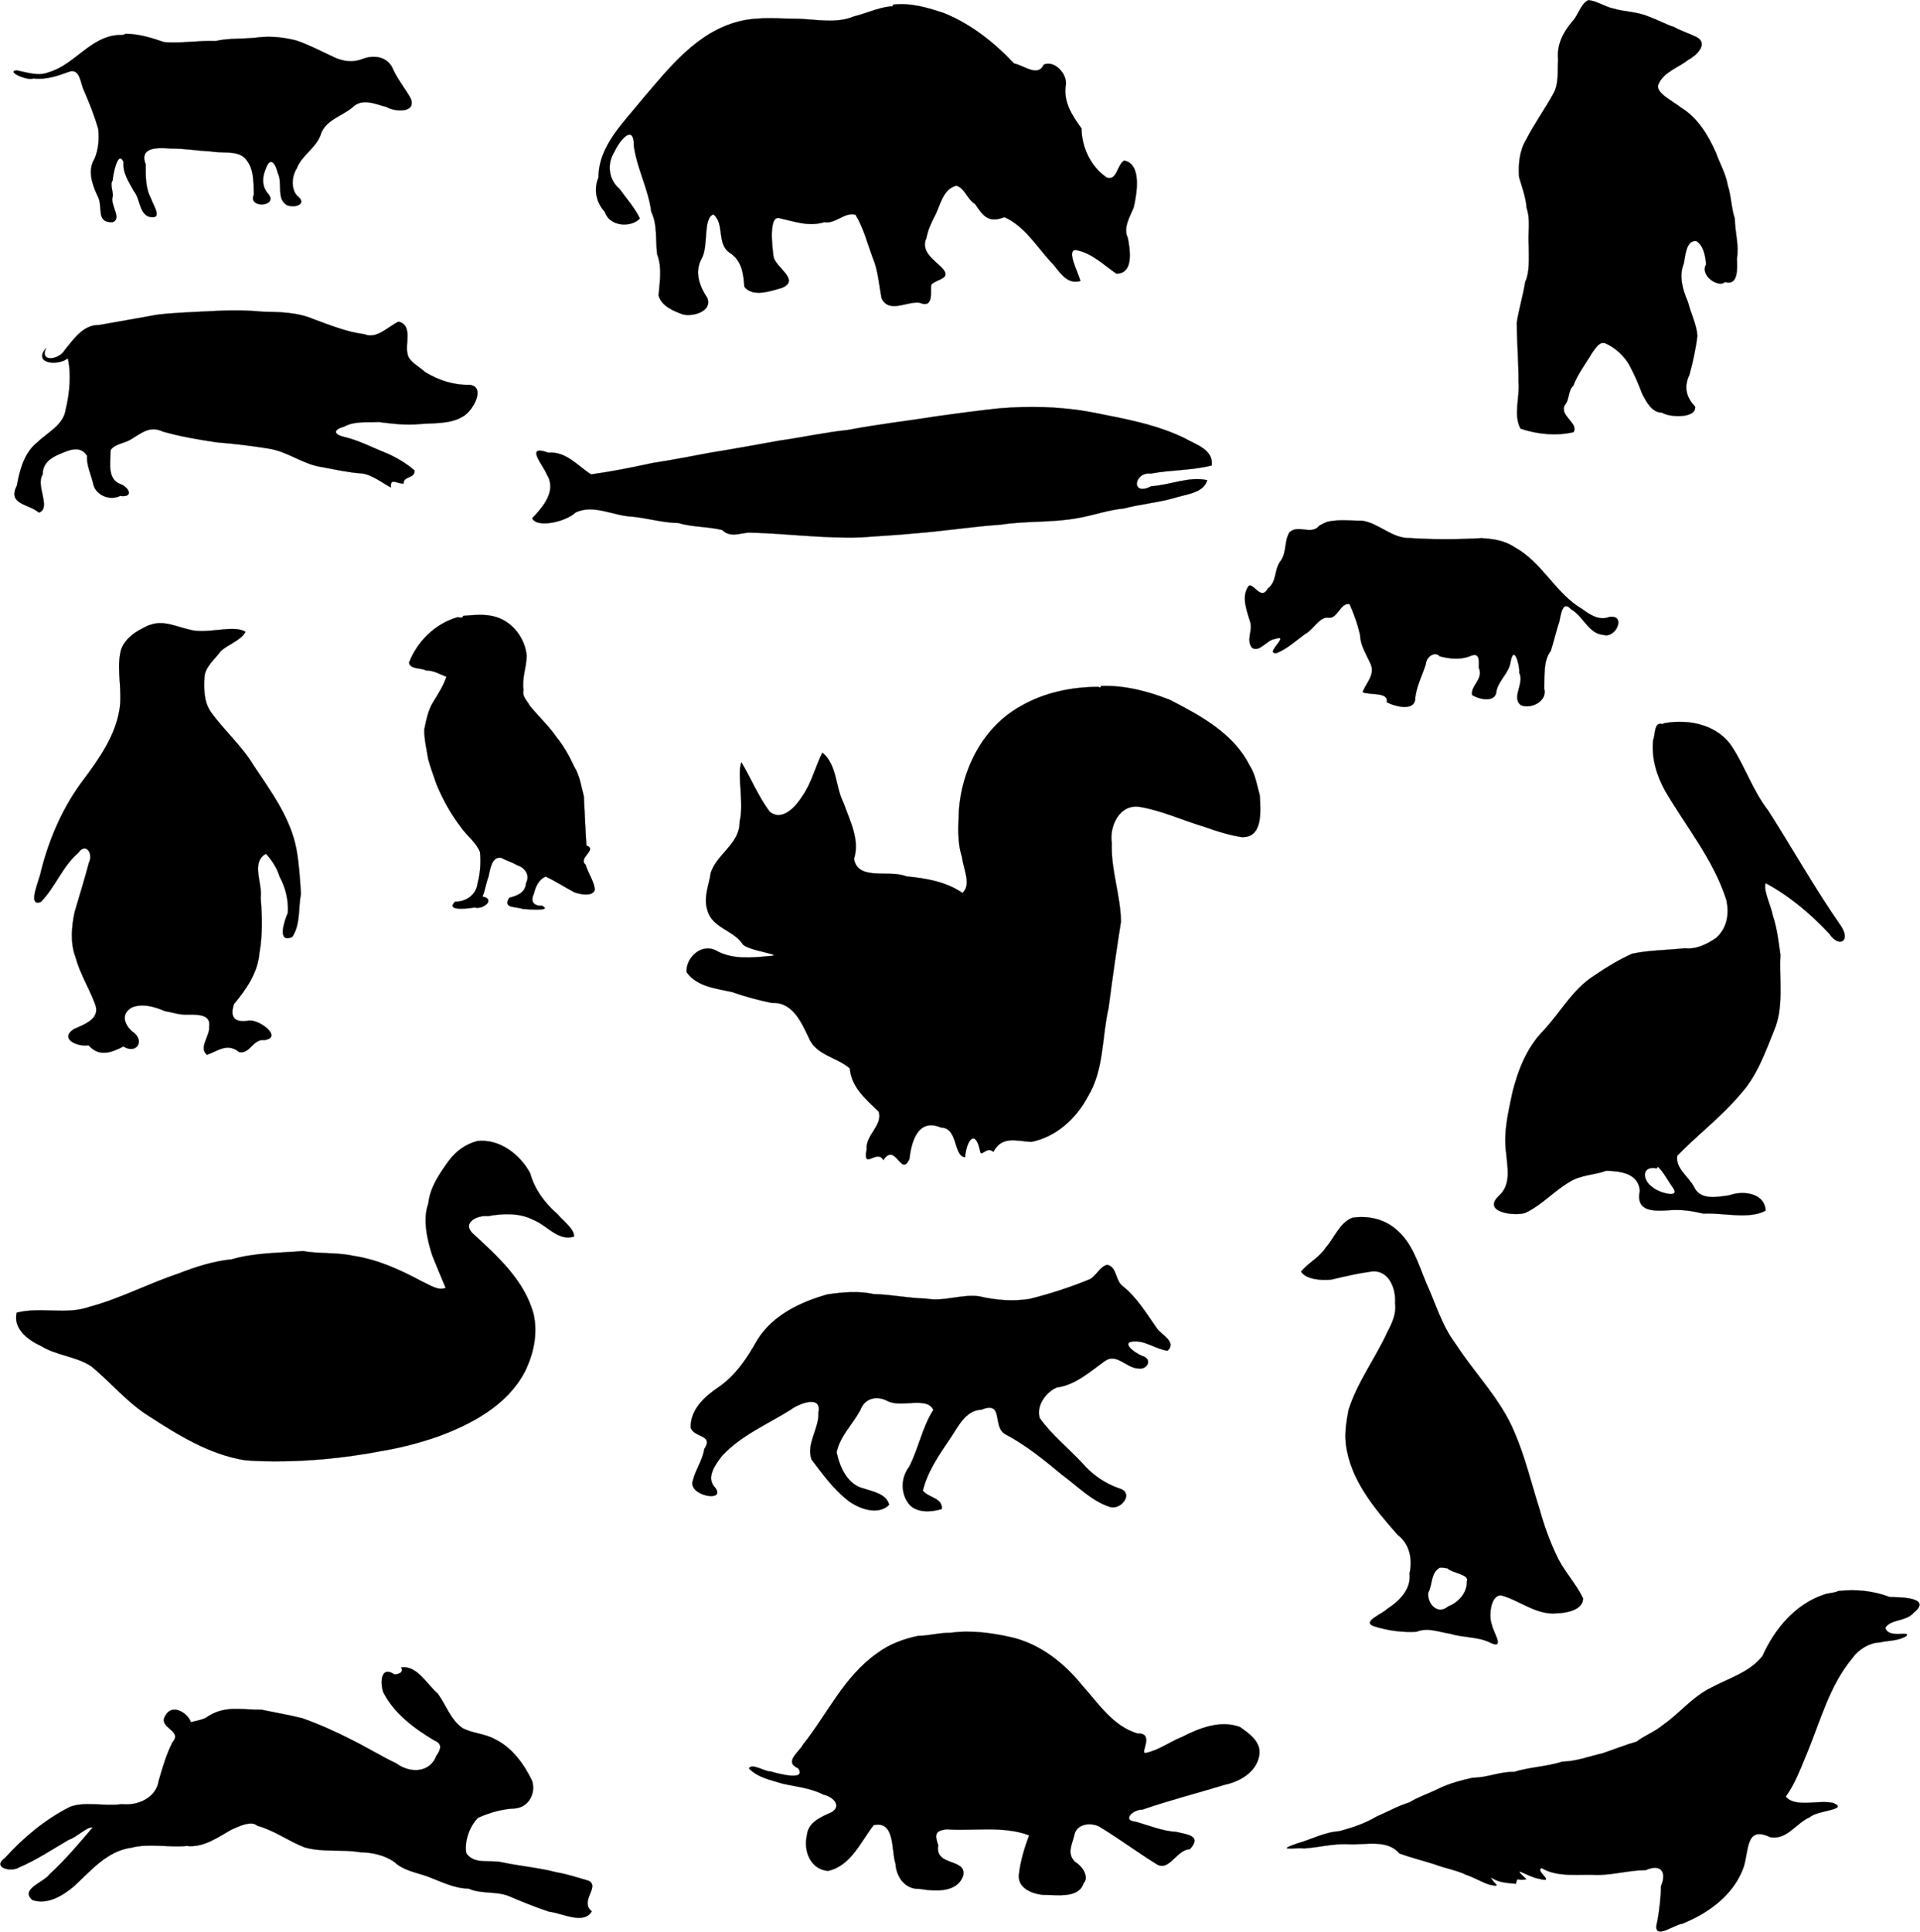 <?xml version="1.0" encoding="UTF-8" standalone="no"?>
<svg
   xmlns:dc="http://purl.org/dc/elements/1.1/"
   xmlns:cc="http://creativecommons.org/ns#"
   xmlns:rdf="http://www.w3.org/1999/02/22-rdf-syntax-ns#"
   xmlns:svg="http://www.w3.org/2000/svg"
   xmlns="http://www.w3.org/2000/svg"
   xmlns:sodipodi="http://sodipodi.sourceforge.net/DTD/sodipodi-0.dtd"
   xmlns:inkscape="http://www.inkscape.org/namespaces/inkscape"
   width="933pt"
   height="939pt"
   viewBox="0 0 933 939"
   version="1.1"
   id="svg11468"
   sodipodi:docname="AnimalSilhouettes2.svg"
   inkscape:version="0.92.5 (2060ec1f9f, 2020-04-08)">
  <defs
     id="defs11472" />
  <sodipodi:namedview
     pagecolor="#ffffff"
     bordercolor="#666666"
     borderopacity="1"
     objecttolerance="10"
     gridtolerance="10"
     guidetolerance="10"
     inkscape:pageopacity="0"
     inkscape:pageshadow="2"
     inkscape:window-width="3840"
     inkscape:window-height="2103"
     id="namedview11470"
     showgrid="false"
     inkscape:zoom="1.066308"
     inkscape:cx="1277.9143"
     inkscape:cy="598.98627"
     inkscape:window-x="3840"
     inkscape:window-y="0"
     inkscape:window-maximized="1"
     inkscape:current-layer="svg11468" />
  <path
     style="opacity:1;fill:#000000;stroke:#000000;stroke-width:0.094"
     d="m 771.907,0.047 c 4.158,0.489 7.731,3.121 11.702,4.004 5.87,1.783 11.759,1.534 17.498,3.986 4.286,1.546 8.156,3.712 12.475,5.154 3.569,1.978 7.504,3.135 11.165,5.026 5.554,3.385 -0.832,9.028 -4.5,10.97 -4.817,3.753 -11.713,5.739 -14.293,11.664 -2.056,4.081 7.222,8.428 10.734,11.343 8.239,4.96 13.219,13.332 17.089,21.893 1.903,5.386 4.857,10.392 5.825,16.07 1.722,5.354 1.734,11.287 3.415,16.205 -2.6e-4,6.311 2.11,12.602 1.021,19.19 0.076,4.337 0.964,13.557 -5.841,11.466 -2.781,3.023 -12.306,-2.858 -9.17,-8.482 -0.254,-3.796 -1.172,-9.265 -4.72,-11.37 -5.097,-0.62 -5.385,7.681 -6.13,11.03 -2.476,6.029 -0.461,12.803 2.06,18.6 1.402,5.593 4.195,10.869 4.586,16.565 -0.851,6.132 -2.125,12.545 -3.896,18.805 -2.719,5.725 -1.735,10.749 2.74,15.42 0.836,5.781 -12.238,5.41 -16.108,2.924 -4.689,0.146 -7.696,-5.378 -9.643,-9.324 -1.682,-4.561 -3.626,-8.959 -5.92,-13.32 -2.494,-4.793 -7.123,-8.896 -11.805,-10.98 -2.929,-0.985 -4.385,1.717 -6.459,4.49 -3.162,5.368 -7.125,10.412 -9.259,16.173 -2.578,2.175 -1.817,6.924 -4.07,9.288 -2.863,5.137 6.957,8.949 4.202,13.19 -8.254,1.949 -17.602,1.043 -25.71,-1.711 -3.596,-6.617 -0.264,-15.306 -0.996,-22.767 0.062,-9.559 -0.769,-19.096 -0.834,-28.653 0.92,-6.333 3.116,-13.505 4.13,-19.96 2.226,-4.844 1.713,-11.47 1.691,-17.459 -0.488,-6.341 0.986,-12.567 -1.021,-18.351 -0.327,-4.929 -2.244,-10.106 -3.69,-15.1 -0.426,-6.207 0.173,-12.624 3.33,-17.96 4.014,-7.844 9.217,-15.063 13.43,-22.74 2.631,-4.722 1.787,-10.591 2.221,-16.34 -0.719,-7.224 2.33,-13.129 6.821,-18.477 3.099,-3.192 4.078,-8.706 7.927,-10.463 z"
     id="path6"
     inkscape:connector-curvature="0" />
  <path
     style="opacity:1;fill:#000000;stroke:#000000;stroke-width:0.094"
     d="m 433.997,2.257 c 8.719,-0.988 17.021,1.489 25.12,4.26 12.901,5.327 24.053,14.161 33.61,24.32 5.003,1.035 11.631,6.81 14.47,0.6 5.061,-2.277 11.264,4.198 10.768,9.544 -1.463,8.601 3.025,15.026 7.569,21.456 0.164,9.298 4.443,18.463 12.173,23.79 5.086,2.036 5.102,-6.237 8.57,-8.2 8.627,1.744 6.23,15.885 4.595,22.896 -1.931,4.531 -5.185,10.043 -2.855,14.604 1.092,5.551 3.114,17.528 -5.54,17.44 -6.216,-4.221 -11.955,-10.108 -19.68,-11.46 -4.748,-0.139 1.004,10.672 2.23,15.03 -7.217,2.116 -10.488,-5.523 -14.7,-9.61 -6.82,-7.563 -12.653,-17.126 -22.22,-21.38 -7.693,2.897 -10.203,-0.277 -14.27,-6.38 -3.777,-2.198 -5.038,-7.815 -9.11,-8.93 -6.888,1.744 -7.744,10.049 -10.85,15.44 -1.695,3.445 -2.932,6.158 -3.676,9.936 -2.967,6.415 3.397,10.485 7.336,14.344 5.448,5.609 -2.136,5.417 -4.9,8.31 -0.989,2.047 1.865,12.106 -5.808,8.832 -6.008,-0.788 -14.854,5.405 -18.442,-2.132 -1.325,-6.799 -1.656,-13.571 -4.43,-20.04 -2.537,-6.855 -4.392,-14.285 -8.23,-20.57 -5.409,-1.422 -9.669,4.602 -15.15,3.61 -7.598,2.338 -14.449,-0.296 -22.029,-1.985 -4.949,-0.973 -3.406,13.363 -2.681,18.595 0.647,5.31 13.405,11.461 4.08,15.35 -5.432,1.525 -14.119,4.67 -18.22,-0.52 -0.548,-6.715 -1.223,-12.77 -7.32,-16.72 -6.217,-4.299 -2.208,-14.101 -7.749,-18.488 -5.262,2.03 -2.142,15.598 -5.851,21.768 -3.369,6.365 -0.878,13.238 2.9,18.807 2.574,6.595 -7,9.231 -11.8,8.053 -4.597,-1.643 -10.462,-4.048 -11.88,-9.22 0.554,-6.671 1.788,-13.571 -0.66,-19.95 -0.928,-6.914 0.232,-14.305 -2.89,-20.74 -1.357,-10.824 -6.884,-20.901 -8.44,-31.77 0.095,-11.753 -7.197,-2.618 -9.52,2.7 -3.725,5.84 -2.814,13.57 2.635,18.064 3.292,4.729 7.282,9.02 9.755,14.256 -4.085,4.582 -14.707,4.062 -16.951,-3.106 -4.292,-4.738 -5.58,-10.869 -3.135,-16.795 0.053,-15.559 12.345,-26.771 21.425,-38.178 13.005,-15.206 26.541,-32.604 46.87,-37.69 9.414,-2.413 19.407,-1.295 29.12,-1.255 8.888,0.358 18.37,2.34 26.67,-1.145 6.079,-1.501 11.767,-4.268 17.97,-4.92 0.833,0.31 0.941,-0.172 1.12,-0.82 z"
     id="path18"
     inkscape:connector-curvature="0" />
  <path
     style="opacity:1;fill:#000000;stroke:#000000;stroke-width:0.094"
     d="m 61.087,16.407 c 6.443,0.103 12.627,1.97 18.7,4.08 8.385,0.656 16.639,-0.861 25.02,-0.56 6.79,-1.545 13.935,-0.826 20.856,-1.776 6.343,-0.708 12.544,0.045 18.479,1.576 6.208,2.122 12.139,5.304 18.143,8.062 4.324,2.046 9.199,2.773 13.772,0.903 5.977,-2.268 12.72,-1.115 15.13,5.445 2.321,4.855 5.784,9.043 8.4,13.74 2.883,7.345 -8.12,6.419 -11.809,4.103 -5.504,-1.388 -11.734,-4.515 -16.501,0.213 -5.301,4.412 -13.565,6.272 -15.59,13.684 -2.427,6.261 -9.094,9.63 -11.51,16.01 -2.445,3.83 -2.831,9.803 0.15,13.22 5.161,3.81 -0.488,6.207 -4.79,4.66 -5.469,-2.948 -2.052,-10.86 -4.6,-15.8 -0.791,-3.594 -3.26,-8.326 -5.52,-2.66 -2.083,4.547 -2.466,9.329 1.122,13.18 4.533,6.024 -10.319,6.985 -7.179,-0.007 -0.255,-6.217 0.201,-13.225 -4.703,-17.933 -3.89,-3.517 -11.186,-1.928 -16.309,-2.988 -6.439,-0.264 -12.729,-1.445 -19.121,-1.352 -5.674,-0.415 -15.896,-1.223 -12.436,7.67 -0.011,5.749 -0.191,11.414 2.566,16.58 0.96,3.118 6.321,10.749 -1.175,8.805 -4.737,-2.038 -4.016,-8.671 -7.145,-12.355 -2.36,-4.459 -5.516,-8.814 -4.997,-14.096 -2.708,-6.552 -5.231,6.454 -5.312,8.966 -1.409,1.653 0.281,5.148 0.08,7.55 -1.678,4.056 4.783,10.845 -0.09,12.66 -8.548,0.316 -4.279,-7.718 -7.43,-13.03 -2.55,-5.543 -4.861,-12.256 -1.27,-17.95 1.903,-4.53 2.231,-9.591 1.743,-14.344 -1.819,-6.241 -4.22,-12.386 -6.823,-18.356 -1.888,-3.442 -1.828,-11.507 -7.585,-9.375 -5.514,2.021 -11.101,3.942 -17.09,3.183 -2.642,1.386 -13.756,-3.478 -8.065,-3.888 4.945,0.973 10.591,2.984 15.509,0.888 12.436,-3.605 19.998,-16.93 33.307,-18.059 1.369,-0.107 2.855,0.198 4.073,-0.65 z"
     id="path168"
     inkscape:connector-curvature="0" />
  <path
     style="opacity:1;fill:#000000;stroke:#000000;stroke-width:0.094"
     d="m 99.457,151.387 c 9.322,-0.541 18.798,-0.84 28.02,0.11 8.539,0.17 17.019,0.237 24.92,3.63 8.063,2.929 16.185,6.281 24.71,7.32 5.909,2.586 11.518,-3.793 16.59,-6.115 7.068,1.775 2.94,10.945 4.39,15.935 0.612,3.466 5.717,5.989 8.54,8.6 6.481,3.944 13.839,6.352 21.37,6.15 8.527,0.697 1.76,13.336 -3.669,15.739 -5.748,3.329 -13.599,2.793 -20.301,3.341 -6.732,0.72 -13.433,-0.199 -20.07,-1 -5.729,0.344 -11.542,-0.582 -16.75,2.26 -4.963,1.262 -5.564,3.696 0,4.99 7.3,1.699 13.962,5.333 21,8.06 4.703,2.118 9.234,4.79 13.17,8.2 0.436,4.1 -5.403,2.63 -5.26,6.37 -3.016,0.322 -6.729,-3.15 -6.13,1.91 -2.227,-0.869 -9.412,-6.492 -14.281,-6.795 -6.477,-0.434 -12.775,-1.897 -19.057,-3.049 -9.178,-1.193 -16.823,-7.634 -26.101,-9.021 -8.365,-1.363 -16.912,-2.36 -25.453,-3.07 -8.754,-1.346 -17.377,-2.745 -25.997,-5.215 -6.366,-3.039 -10.383,0.805 -15.89,4.04 -2.997,1.705 -7.878,2.175 -9.47,5.05 -5.19e-4,5.517 -1.787,13.889 4.58,16.37 4.122,1.396 7.116,6.694 0.02,5.831 -5.259,2.546 -12.334,-0.527 -13.185,-6.557 -1.122,-4.281 -3.11,-8.433 -2.832,-12.955 -3.334,-5.359 -9.02,-2.691 -13.484,-0.769 -4.333,1.748 -8.222,4.669 -8.069,9.769 -3.695,5.402 4.349,16.367 -1.84,18.61 -5.275,-4.413 -15.394,-3.869 -10.721,-13.175 1.382,-7.569 3.518,-15.895 9.931,-20.965 5.041,-4.92 12.721,-8.343 13.803,-15.989 1.93,-7.762 2.786,-17.794 0.987,-24.871 -4.409,3.768 -17.199,2.823 -10.57,-4.93 -3.303,7.112 6.566,5.637 9.1,0.93 4.388,-5.29 8.912,-12.286 16.661,-12.146 9.288,-1.686 18.382,-3.176 27.619,-4.914 7.821,-1.074 15.788,-1.223 23.72,-1.68 z"
     id="path1820"
     inkscape:connector-curvature="0" />
  <path
     style="opacity:1;fill:#000000;stroke:#000000;stroke-width:0.094"
     d="m 485.267,198.487 c 14.761,-1.228 29.814,-0.911 44.23,1.68 15.491,3.116 31.764,5.734 46.33,12.898 5.262,3.023 13.993,5.483 12.96,13.172 -10.14,2.482 -19.409,2.047 -29.534,3.912 -8.387,-0.887 -9.811,11.384 0.144,6.188 9.062,-0.538 18.197,-4.918 27.21,-2.97 -1.668,6.452 -11.025,6.909 -16.44,8.79 -8.104,2.211 -16.142,2.879 -24.16,4.98 -7.44,0.669 -14.655,3.303 -22.01,4.59 -12.192,2.346 -25.076,1.319 -37.466,3.225 -13.515,0.931 -26.834,3.019 -40.324,4.125 -9.721,0.963 -18.343,1.358 -27.774,2.095 -17.912,0.632 -35.678,-1.844 -53.546,-2.315 -4.406,-0.292 -9.559,2.967 -13.96,-1.27 -6.922,-1.723 -14.573,-1.362 -21.18,-3.404 -7.44,-0.077 -15.04,-2.352 -22.53,-3.106 -9.059,-0.313 -18.849,-6.245 -27.54,-1.99 -5.161,4.791 -19.039,7.549 -21.04,2.79 5.301,-5.571 11.984,-13.357 7.12,-21.22 -1.847,-4.711 -10.989,-14.804 0.709,-10.637 8.617,-0.768 14.266,6.441 20.759,10.544 10.038,-1.379 20.023,-3.394 29.973,-5.556 9.371,-1.427 18.664,-3.231 28.01,-5 11.14,-1.815 22.3,-3.81 33.43,-5.845 11.205,-1.569 22.288,-4.045 33.623,-5.226 14.724,-2.831 29.771,-4.497 44.667,-6.879 9.427,-1.319 18.853,-2.551 28.34,-3.57 z"
     id="path2192"
     inkscape:connector-curvature="0" />
  <path
     style="opacity:1;fill:#000000;stroke:#000000;stroke-width:0.094"
     d="m 645.197,253.557 c 5.451,-1.217 11.182,-0.418 16.724,-0.493 8.362,1.291 14.53,8.707 23.226,8.443 11.539,0.771 23.202,0.689 34.7,0.05 5.694,0.294 11.566,1.205 16.31,4.51 13.27,7.231 19.707,22.395 32.76,29.99 3.781,2.795 8.207,5.686 13.066,3.805 8.427,-1.323 3.315,10.629 -2.903,8.674 -7.248,-0.59 -9.775,-9.275 -15.674,-12.429 -4.039,-4.64 -4.963,2.532 -5.614,5.722 -1.571,4.792 -2.704,9.767 -4.197,14.468 -3.814,4.981 -2.867,12.207 -3.22,18.234 1.802,6.196 -6.282,10.254 -11.27,8.196 -4.874,-3.733 1.858,-10.59 -0.84,-15.78 0.292,-3.931 -2.617,-13.813 -4.173,-5.489 -0.709,5.546 -5.785,9.114 -6.928,14.389 -0.22,5.96 -8.702,4.016 -11.79,1.92 -0.892,-4.564 5.701,-7.617 3.231,-13.261 0.154,-4.338 0.243,-7.584 -4.372,-5.583 -4.631,1.833 -9.831,1.271 -14.609,0.024 -2.467,-2.756 -6.618,0.499 -6.721,3.711 -1.796,5.809 -4.931,11.387 -5.255,17.629 -1.214,6.024 -11.864,2.227 -13.754,0.96 1.029,-5.098 -8.351,-3.246 -11.73,-4.86 1.389,-4.185 6.569,-8.674 3.61,-14.24 -1.882,-4.197 -4.723,-8.538 -4.856,-13.415 -1.113,-5.207 -2.952,-10.214 -5.097,-15.099 -4.253,-1.069 -5.952,7.147 -10.056,6.574 -4.527,-0.8 -7.517,5.849 -11.54,7.9 -4.477,3.264 -8.654,7.175 -13.82,9.27 -6.584,0.735 7.404,-9.605 -1,-6.8 -3.808,0.427 -7.366,6.664 -10.982,4.256 -2.985,-3.632 0.264,-8.196 -0.801,-12.172 -1.604,-5.594 -4.689,-12.538 -0.866,-17.864 2.396,-1.728 5.996,7.484 9.38,1.19 4.352,-3.267 2.978,-8.745 5.91,-13.01 3.358,-4.144 1.89,-9.896 4.588,-14.289 4.385,-3.998 10.497,1.684 14.532,-3.251 1.295,-0.743 2.61,-1.401 4.03,-1.88 z"
     id="path2960"
     inkscape:connector-curvature="0" />
  <path
     style="opacity:1;fill:#000000;stroke:#000000;stroke-width:0.094"
     d="m 225.087,299.317 c 5.298,-0.412 10.878,-1.052 16.025,0.57 8.21,2.531 14.08,10.485 14.819,18.904 -0.168,5.626 -2.384,10.973 -1.56,16.584 -0.706,3.329 1.659,4.89 3.056,7.622 4.272,5.222 9.286,9.832 13.105,15.405 3.466,4.302 6.181,9.125 8.445,14.105 2.706,4.325 3.534,9.793 4.73,14.57 0.446,7.958 0.736,15.928 1.26,23.88 5.613,1.931 -4.333,6.071 -0.395,9.27 1.159,4.201 4.087,7.851 4.485,12.17 -0.862,3.493 -7.214,2.321 -9.985,1.245 -4.674,-2.483 -9.102,-5.371 -13.895,-7.635 -3.627,1.581 -4.942,5.097 -5.849,8.648 -1.724,3.533 0.144,5.747 4.059,5.552 5.424,2.786 -7.342,1.691 -9.37,1.54 -3.428,-1.249 -9.899,-0.202 -6.555,-5.405 3.743,-1 7.868,-2.327 8.184,-7.26 2.047,-3.721 -0.605,-7.439 -4.268,-8.555 -2.502,-1.475 -5.358,-2.294 -7.86,-3.627 -4.584,-0.773 -5.338,5.585 -6.111,9.107 -1.296,3.208 -1.624,6.883 -2.981,9.748 6.71,1.198 0.239,6.566 -3.871,5.282 -3.318,0.599 -14.389,1.843 -9.333,-2.825 5.322,0.128 10.354,-3.461 10.891,-9.09 1.287,-4.7 1.628,-10.051 1.151,-14.973 -1.883,-4.776 -6.377,-7.925 -9.257,-12.081 -4.917,-6.41 -8.803,-13.459 -11.9,-20.91 -1.338,-3.967 -2.883,-8.015 -4,-12.11 -0.784,-4.702 -1.927,-9.507 -1.943,-14.403 0.973,-4.636 1.807,-9.451 4.445,-13.634 2.394,-3.881 4.897,-7.739 6.339,-12.113 -2.725,-0.907 -6.352,-3.24 -9.871,-3 -2.398,-1.451 -7.791,-0.462 -8.308,-3.829 3.926,-10.292 12.662,-18.908 23.339,-22.011 0.984,-0.253 2.815,0.749 2.98,-0.74 z"
     id="path3284"
     inkscape:connector-curvature="0" />
  <path
     style="opacity:1;fill:#000000;stroke:#000000;stroke-width:0.094"
     d="m 73.147,303.637 c 6.521,-2.305 12.864,1.053 18.96,2.36 8.408,2.471 21.376,-2.639 27.161,1.085 -2.185,4.18 -8.437,6.048 -12.051,9.425 -2.501,3.62 -7.577,7.509 -7.863,12.598 -0.267,5.862 -0.326,11.849 3.083,16.872 6.448,8.994 14.939,16.365 20.71,25.89 8.465,12.743 18.101,25.705 20.91,40.94 1.268,7.029 1.725,14.37 2.166,21.596 -1.324,6.964 -0.153,15.017 -4.246,20.984 -7.589,3.28 -3.751,-8.015 -2.08,-11.805 0.319,-6.068 -1.106,-12.266 -4.04,-17.525 -1.232,-4.165 -3.778,-7.991 -6.604,-11.13 -7.582,4.123 -1.521,14.598 -2.607,21.434 0.755,8.996 0.964,18.131 -0.619,26.966 -0.809,9.479 -6.421,17.533 -12.29,24.59 -2.13,6.074 -0.021,9.17 6.548,8.217 4.935,-1.477 17.657,8.032 8.142,9.373 -5.45,-0.724 -7.009,6.891 -12.18,5.82 -5.824,-4.612 -9.885,-0.733 -15.72,1.33 -4.085,-3.7 1.592,-9.118 1.122,-13.7 1.018,-5.923 -5.476,-5.862 -9.974,-5.861 -4.464,0.275 -7.551,-1.022 -11.699,-1.747 -4.882,-2.114 -10.699,-3.787 -15.879,-1.751 -5.242,3.084 -4.04,7.756 -0.05,11.58 6.816,4.319 2.332,11.51 -4.1,7.399 -5.742,3.022 -11.837,5.287 -16.85,-0.539 -5.673,0.828 -14.344,-3.197 -7.226,-7.873 5.266,-2.393 13.416,-5.05 10.166,-12.617 -2.839,-7.543 -7.222,-14.445 -9.33,-22.35 -2.675,-7.02 -1.931,-14.943 -0.41,-22.01 2.348,-7.951 4.839,-16.052 6.93,-23.93 2.185,-4.277 -1.417,-10.148 -5.22,-4.74 -7.738,6.619 -11.135,16.715 -18.19,23.85 -6.961,2.47 -0.511,-10.749 0.17,-15.27 4.142,-16.192 10.967,-31.715 21.2,-44.96 7.235,-9.795 14.567,-20.343 16.74,-32.53 1.796,-9.491 -1.32,-19.169 0.6,-28.65 1.131,-5.313 6.102,-9.393 11.037,-11.726 1.135,-0.645 2.295,-1.254 3.583,-1.594 z"
     id="path3356"
     inkscape:connector-curvature="0" />
  <path
     style="opacity:0.62;fill:#000000;stroke:#000000;stroke-width:0.094"
     inkscape:connector-curvature="0"
     d="m 660.057,304.897 c 0.18,0.6 0.54,1.81 0.71,2.41 -0.17,-0.6 -0.53,-1.81 -0.71,-2.41 z"
     id="path3406" />
  <path
     style="opacity:1;fill:#000000;stroke:#000000;stroke-width:0.094"
     d="m 535.047,333.417 c 11.555,-0.435 22.705,2.54 33.36,6.68 14.724,7.588 30.894,16.231 38.72,31.76 3.059,4.656 3.73,10.207 5.06,14.76 0.308,6.962 1.825,20.699 -8.794,20.228 -5.493,-0.817 -12.161,-2.796 -18.104,-4.984 -10.528,-3.128 -20.791,-7.941 -31.522,-9.713 -9.868,-1.491 -14.822,9.57 -13.514,17.703 -0.497,12.973 4.268,25.104 4.454,38.057 -2.156,13.742 -4.224,27.959 -6.01,41.94 -3.344,14.434 -2.095,30.083 -10.13,43.18 -5.621,10.643 -15.528,19.642 -27.49,21.94 -7.325,-0.457 -14.144,-3.087 -18.36,4.84 -3.148,-2.822 -5.667,2.34 -6.358,0.088 -2.377,-12.057 -6.829,-5.395 -7.382,2.542 -5.846,-0.642 -3.224,-14.301 -11.738,-14.449 -11.15,-4.775 -14.39,6.907 -15.292,15.179 -4.085,9.409 -6.677,-8.361 -12.72,0.65 -2.997,-5.707 -10.115,5.432 -8.102,-5.26 -0.606,-6.851 7.915,-11.601 5.893,-18.26 -6.054,-5.92 -13.324,-11.752 -14.04,-21.01 -6.19,-5.481 -16.585,-6.421 -19.96,-14.98 -3.57,-7.478 -7.9,-17.504 -17.99,-16.87 -6.425,-1.344 -12.662,-2.975 -19.21,-5.27 -7.667,-1.766 -17.193,-2.563 -22.17,-9.71 -0.487,-7.033 7.531,-14.78 15.2,-10 7.666,3.876 16.386,3.023 24.806,2.215 9.324,-0.432 -11.204,-2.621 -12.906,-6.015 -4.316,-6.491 -14.689,-7.746 -16.921,-16.101 -2.205,-6.315 0.815,-12.651 1.551,-18.319 2.888,-9.198 14.294,-14.26 14.01,-24.84 2.273,-8.938 -1.332,-22.882 0.86,-28.92 4.759,7.901 8.223,16.646 13.75,24.01 6.181,5.044 12.858,-2.608 16,-7.7 4.433,-6.352 6.23,-14.257 9.65,-21 7.181,5.895 6.24,16.627 10.25,24.4 3.061,8.694 8.04,17.968 5.082,27.231 1.812,10.941 17.415,5.055 25.441,8.518 9.57,0.931 19.16,2.491 27.266,8.031 4.554,-4.045 0.45,-11.558 -0.158,-17.217 -2.485,-7.764 -1.813,-14.946 -1.562,-22.793 1.375,-20.118 11.771,-40.655 29.95,-50.72 11.553,-6.683 24.61,-9.357 37.81,-9.42 0.741,0.515 0.998,0.402 1.32,-0.4 z"
     id="path3726"
     inkscape:connector-curvature="0" />
  <path
     style="opacity:1;fill:#000000;stroke:#000000;stroke-width:0.094"
     d="m 809.087,351.437 c 11.992,-2.113 25.934,0.976 32.79,11.83 6.326,9.89 10.065,21.315 17.38,30.71 11.867,18.591 22.59,37.824 35.25,55.96 5.1,7.63 -0.982,10.879 -5.61,3.84 -9.031,-9.646 -19.282,-18.314 -30.89,-24.56 -1.386,3.201 2.605,10.985 3.49,15.825 2.175,6.553 2.767,12.797 3.693,19.043 -0.689,12.362 1.848,25.371 -3.172,36.917 -4.3,10.659 -8.288,22.05 -16.301,30.765 -9.197,11.004 -20.791,19.666 -30.683,29.908 -0.992,6.131 5.434,10.114 8.083,15.092 3.109,6.79 11.195,4.999 17.075,4.194 6.892,-2.497 17.355,-1.158 17.801,7.421 -8.019,4.377 -20.604,0.947 -30.207,1.432 -5.911,-1.343 -10.619,-2.13 -17.08,-1.601 -7.429,0.471 -15.944,0.646 -13.832,-9.454 -0.617,-8.606 -9.592,-9.56 -16.309,-9.773 -5.261,2.02 -12.351,1.972 -17.689,5.341 -7.698,4.412 -13.685,11.434 -21.77,15.17 -5.178,1.713 -20.958,-0.38 -12.893,-8.138 6.237,-5.505 4.325,-13.585 3.714,-20.795 -1.508,-10.045 1.028,-19.984 3.019,-29.668 2.768,-10.949 6.933,-21.628 14.96,-29.91 8.436,-8.958 14.398,-20.432 25.11,-27.05 5.723,-3.942 11.78,-7.563 18.12,-10.42 8.102,-1.718 16.787,-1.71 25.645,-2.633 5.532,0.597 10.494,-1.898 15.195,-5.047 5.506,-5.076 6.284,-11.901 4.995,-18.224 -6.209,-19.694 -19.576,-35.671 -29.785,-53.206 -4.216,-7.603 -6.777,-16.125 -5.85,-24.82 1.084,-2.029 0.311,-9.028 4.398,-7.669 0.459,-0.097 0.9,-0.34 1.352,-0.481 m -3.98,216.39 c -7.739,-1.483 -6.917,5.967 -2.19,9.07 2.34,2.444 13.398,5.878 10.366,0.807 -2.511,-3.387 -4.933,-8.279 -7.691,-10.699 z"
     id="path3990"
     inkscape:connector-curvature="0" />
  <path
     style="opacity:1;fill:#000000;stroke:#000000;stroke-width:0.094"
     d="m 231.917,554.567 c 10.701,-1.221 20.71,6.385 25.69,15.6 2.152,7.901 7.174,14.618 13.36,19.97 2.511,3.118 8.237,7.158 7.95,10.85 -7.646,2.387 -13.023,-5.414 -19.61,-8.06 -6.757,-3.536 -14.813,-3.239 -22.26,-1.88 -4.885,-0.603 -12.542,3.052 -7.54,8.2 12.16,11.237 25.496,23.035 29.83,39.64 2.091,9.58 -0.121,19.441 -4.44,28.07 -8.547,16.019 -25.598,25.145 -41.92,31.16 -8.754,3.047 -17.627,5.407 -26.76,6.95 -9.437,1.833 -19.266,3.236 -29.051,4.128 -12.67,1.027 -25.498,1.487 -38.149,0.482 -17.207,-2.723 -32.507,-12.246 -46.96,-21.63 -10.415,-6.566 -18.263,-16.285 -27.71,-24.03 -7.425,-4.864 -16.853,-5.172 -24.45,-9.87 -6.201,-2.851 -13.63,-8.309 -11.78,-16.17 11.581,-2.932 24.125,1.152 35.21,-2.8 14.815,-3.904 28.832,-11.402 43.444,-16.23 8.322,-3.272 16.972,-6.009 25.865,-6.903 11.061,-3.233 23.007,-3.078 34.565,-4.013 7.819,1.409 16.369,0.538 24.686,2.345 11.781,1.773 22.778,6.843 33.17,12.42 4.258,1.917 7.77,4.602 11.524,3.123 -1.925,-4.558 -4.447,-10.509 -6.524,-15.783 -2.557,-7.81 -4.697,-17.714 -1.922,-25.137 0.741,-7.81 5.497,-14.706 10.042,-20.963 3.409,-4.569 8.204,-8.063 13.74,-9.47 z"
     id="path6256"
     inkscape:connector-curvature="0" />
  <path
     style="opacity:1;fill:#000000;stroke:#000000;stroke-width:0.094"
     d="m 657.087,591.867 c 7.391,-1.163 15.182,0.427 21.04,5.38 8.283,6.64 11.142,17.301 15.058,26.581 4.495,9.811 7.396,20.313 14.032,29.139 9.359,14.547 22.045,26.963 28.73,43.15 5.162,11.883 8.139,24.688 12.11,37.09 2.289,8.314 5.361,16.896 9.27,24.69 3.469,6.634 8.749,12.179 11.92,18.95 0.087,5.591 -8.155,7.121 -12.425,7.191 -10.058,1.157 -18.091,-6.1 -27.155,-8.641 -5.336,-0.667 -6.461,10.217 -4.62,14.55 0.404,3.006 6.337,11.593 -0.453,8.605 -6.154,-3.262 -13.442,-2.477 -19.913,-4.56 -5.429,-0.723 -10.814,-3.24 -16.352,-0.938 -7.138,0.391 -14.328,-0.634 -20.927,-2.777 -5.794,-2.176 4.806,-6.129 6.605,-8.27 5.894,-3.79 11.858,-9.554 10.946,-17.214 1.537,-6.925 0.159,-14.357 -5.766,-18.826 -11.108,-12.66 -22.919,-26.501 -25.15,-43.84 -0.766,-6.05 0.322,-11.541 1.224,-16.728 4.267,-13.661 13.085,-25.205 18.986,-38.132 2.293,-4.395 4.364,-8.786 3.69,-13.92 0.517,-7.33 -3.245,-16.916 -12.283,-15.269 -6.444,0.886 -12.593,2.384 -18.733,3.815 -4.77,0.515 -12.215,-0.052 -14.674,-3.854 3.472,-4.341 9.015,-6.895 12.06,-11.812 4.241,-4.694 6.552,-11.837 12.78,-14.36 z m 42.43,170.11 c -4.375,2.561 -3.338,8.238 -5.498,12.148 -0.469,5.404 4.548,10.983 9.75,6.602 4.956,-1.935 9.246,-6.624 9.018,-12.19 1.449,-3.386 -6.977,-3.878 -9.46,-6.34 -1.262,-0.035 -2.558,-0.578 -3.81,-0.22 z"
     id="path6718"
     inkscape:connector-curvature="0" />
  <path
     style="opacity:1;fill:#000000;stroke:#000000;stroke-width:0.094"
     d="m 537.987,614.727 c 4.738,0.861 3.938,7.485 7.37,10.19 7.218,5.668 11.771,13.563 17,20.92 2.202,2.981 9.601,6.464 4.993,10.604 -5.217,-0.628 -9.888,-4.316 -15.08,-4.501 -8.752,-0.324 -1.096,5.544 2.827,7.097 5.068,1.399 2.51,6.687 -1.68,6.05 -5.786,0.126 -10.653,-7.613 -16.35,-3.74 -7.281,5.18 -14.397,11.784 -23.589,12.986 -5.466,2.449 -10.015,8.958 -8.213,14.888 5.805,8.177 13.855,14.572 20.701,21.916 4.83,5.632 10.988,9.859 18,12.28 7.358,2.177 0.763,10.68 -4.62,8.96 -8.915,-2.868 -15.691,-10.073 -23.14,-15.51 -8.768,-7.291 -17.667,-14.539 -27.75,-19.86 -6.383,-3.557 -0.454,-16.352 -11.52,-11.9 -8.368,0.333 -11.611,9.17 -15.85,14.92 -5.111,7.59 -10.475,15.489 -12.626,24.422 2.425,3.435 9.752,3.473 9.186,8.967 -5.21,1.57 -13.176,2.15 -16.645,-3.374 -3.426,-5.265 -3.012,-12.188 0.805,-17.196 4.611,-8.946 6.314,-19.098 11.748,-27.621 -3.092,-6.786 -15.913,-0.775 -22.393,-4.39 -5.171,-2.683 -11.031,-1.315 -13.095,4.47 -3.732,6.888 -9.93,12.699 -11.533,20.565 1.596,7.279 5.249,15.685 13.258,17.589 4.453,1.482 10.955,2.587 12.265,7.886 -5.332,5.421 -15.051,1.95 -20.605,-2.564 -6.74,-5.463 -11.868,-12.569 -17.065,-19.426 -2.776,-7.643 3.831,-15.151 3.337,-22.948 1.764,-8.723 -9.692,-4.203 -13.525,-1.255 -11.275,7.067 -24.015,12.386 -33.247,22.3 -3.329,4.292 -8.256,10.849 -3.265,15.763 5.123,7.159 -14.075,3.654 -10.89,-4 1.312,-5.141 4.655,-9.646 5.47,-15.04 4.736,-7 -5.182,-5.372 -6.617,-10.387 -0.219,-8.715 6.805,-15.117 13.547,-19.633 8.399,-5.775 14.029,-14.375 18.89,-23.07 7.45,-11.912 20.95,-18.355 34.07,-22 6.986,-1.054 15.528,-1.757 22.383,-0.125 8.523,0.169 16.889,1.993 25.414,2.172 8.799,1.65 17.068,-2.285 25.886,-1.105 7.891,1.901 16.403,2.532 24.446,1.289 9.897,-2.49 19.699,-5.648 29.13,-9.52 3.419,-1.696 4.767,-6.035 8.57,-7.07 z"
     id="path6924"
     inkscape:connector-curvature="0" />
  <path
     style="opacity:0.25;fill:#000000;stroke:#000000;stroke-width:0.094"
     inkscape:connector-curvature="0"
     d="m 470.017,687.717 0.6,-0.36 c -0.15,0.24 -0.45,0.72 -0.6,0.96 z"
     id="path7894" />
  <path
     style="opacity:1;fill:#000000;stroke:#000000;stroke-width:0.094"
     d="m 893.287,773.267 c 8.604,-1.044 17.219,-0.044 25.026,2.908 4.555,0.102 21.111,0.025 11.514,7.723 -3.618,4.181 -11.287,3.027 -13.66,7.23 1.359,5.525 12.611,1.171 10.21,3.99 -4.055,2.526 -8.726,2.063 -13.12,3.16 -4.515,0.012 -10.09,3.265 -12.941,7.346 -11.312,13.382 -15.665,30.651 -22.219,46.374 -3.117,7.434 -5.729,14.748 -10.325,21.14 4.368,5.579 15.771,1.513 22.965,3.11 8.149,3.38 -7.847,3.547 -11.24,6.91 -6.771,2.839 -11.105,11.246 -19.317,9.709 -12.754,-6.096 -9.938,8.027 -13.483,16.151 -5.193,12.739 -17.231,21.11 -29.23,25.93 -4.553,0.627 -15.099,9.06 -12.01,-1.48 0.897,-5.46 1.806,-12.558 1.685,-16.72 3.136,-7.542 -0.561,-10.916 -7.395,-7.86 -8.126,0.065 -14.917,2.184 -23.181,2.362 -9.084,-0.508 -19.654,1.363 -27.398,-3.347 -3.664,1.211 7.451,7.551 -1.381,5.175 -5.488,-0.892 -14.335,-7.404 -6.08,0.21 -4.63,1.196 -4.123,-1.67 -5.11,2.24 -4.173,-0.471 -8.055,-0.388 -12.074,-3.06 0.929,2.876 6.148,5.111 -0.956,3.43 -3.837,-1.301 -7.164,-3.434 -11.15,-4.73 -4.424,-2.219 -10.565,-3.235 -15.36,-5.12 -5.622,-1.767 -11.261,-3.182 -17,-5.24 -6.146,-7.193 -16.59,-3.988 -25.031,-4.51 -7.201,-0.326 -13.526,1.438 -21.039,2.03 -5.508,-0.405 -14.107,1.321 -3.84,-2.34 6.899,-1.877 13.433,-5.587 20.75,-6.01 6.065,-1.709 11.958,-3.526 17.849,-7.02 5.631,-2.417 10.413,-5.195 16.224,-7.008 4.382,-2.724 9.414,-4.28 14.137,-6.662 5.448,-2.623 11.025,-4.06 16.529,-5.281 7.277,-0.05 12.884,-2.963 20.101,-2.844 7.783,-2.396 15.919,-2.533 23.46,-4.975 6.918,-0.141 12.773,-2.55 19.52,-4.06 5.517,-1.871 10.872,-4.036 16.62,-5.69 3.382,-2.768 9.099,-4.863 12.87,-8.19 8.139,-5.669 14.511,-13.871 23.51,-18.12 8.584,-4.625 18.526,-7.329 24.81,-15.37 5.751,-12.973 15.875,-25.056 29.54,-29.67 2.41,-0.988 4.964,-0.729 7.22,-1.82 z"
     id="path8816"
     inkscape:connector-curvature="0" />
  <path
     style="opacity:1;fill:#000000;stroke:#000000;stroke-width:0.094"
     d="m 461.997,793.547 c 9.767,-1.343 19.716,0.026 29.115,2.1 13.983,3.115 25.974,12.477 34.815,23.54 7.906,8.768 14.86,19.744 26.785,23.29 8.512,-0.329 1.275,9.534 3.795,9.53 6.501,-1.229 11.905,-5.508 17.99,-7.87 8.42,-4.352 18.605,-8.279 27.99,-4.81 4.813,3.326 10.901,7.602 9.29,14.45 -1.641,7.726 -9.431,12.115 -16.705,13.66 -13.419,4.107 -26.814,7.497 -40.005,12.08 -4.395,-0.241 -10.006,5.264 -3.401,5.82 6.726,1.873 13.104,4.61 20.041,5.01 5.159,1.248 12.533,1.812 6.49,8.37 -6.324,0.086 -10.18,11.305 -16.29,7.19 -9.105,-5.646 -17.709,-12.032 -26.84,-17.63 -4.017,-2.855 -12.081,-2.392 -13.08,3.86 -1.316,5.13 -3.541,8.692 0.43,12.78 4.542,2.747 6.62,8.073 4.13,10.28 -2.268,7.62 -13.019,5.699 -19.969,5.7 -5.178,-0.542 -12.188,-3.352 -11.441,-9.87 0.74,-6.563 2.654,-12.851 4.96,-19.05 -12.812,-4.794 -26.785,-1.956 -40.19,-2.92 -5.549,0.666 -5.752,2.614 -3.983,7.8 -1.842,10.38 13.893,6.141 12.126,14.676 -2.795,8.224 -13.028,7.826 -21.313,6.464 -6.938,0.3 -11.178,-5.814 -11.584,-12.198 -2.11,-6.511 -0.073,-21.108 -10.634,-18.776 -6.279,8.101 -11.107,19.868 -22.171,22.244 -8.526,-0.718 -12.049,-9.72 -10.19,-17.5 0.652,-6.268 6.919,-8.701 11.92,-10.98 5.473,-3.3 0.323,-7.726 -3.96,-8.6 -6.259,-3.236 -13.216,-3.805 -19.86,-5.31 -5.575,-1.741 -12.02,-2.943 -16.34,-7.4 1.592,-2.751 7.567,1.609 10.658,1.487 3.355,1.02 17.453,4.799 13.342,-1.527 -7.135,-3.039 0.245,-7.742 2.27,-11.48 11.882,-14.93 19.977,-33.274 36.11,-44.5 5.897,-4.438 12.663,-6.857 19.8,-8.4 5.382,-0.037 10.07,-1.553 15.9,-1.51 z"
     id="path9044"
     inkscape:connector-curvature="0" />
  <path
     style="opacity:1;fill:#000000;stroke:#000000;stroke-width:0.094"
     d="m 194.917,810.437 c 7.597,-1.339 12.547,8.226 17.82,12.69 4.053,5.577 6.109,12.489 11.88,16.66 4.699,2.644 10.957,2.705 15.83,5.46 8.313,3.973 14.166,12.055 18.1,20.22 1.968,6.043 -1.657,12.913 -8.317,13.452 -6.158,0.286 -11.87,1.848 -17.923,4.518 -4.498,4.558 -6.772,12.171 -5.66,17.368 3.979,5.497 11.193,2.958 17.139,4.269 8.909,1.912 17.624,2.563 26.581,4.873 5.256,0.894 10.441,2.595 15.58,4.1 5.931,2.892 -4.568,9.783 1.61,14.89 -3.891,6.641 -14.013,0.935 -20.74,0.15 -6.655,-2.199 -13.593,-5.025 -19.71,-7.66 -6.167,-2.375 -13.524,-0.875 -19.384,-3.55 -6.908,-0.06 -13.386,-3.405 -19.856,-5.86 -5.335,-1.949 -11.772,-2.849 -16.12,-6.99 -4.916,-3.483 -11.062,-4.753 -16.85,-4.84 -8.775,-1.526 -18.225,0.203 -27.008,-2.4 -7.862,-3.1 -14.641,-8.213 -22.852,-10.46 -3.022,-2.817 -9.634,0.59 -12.92,2.07 -6.585,3.767 -13.346,8.658 -21.427,7.741 -8.856,0.842 -18.48,-1.347 -26.793,0.849 -11.858,1.534 -19.73,11.219 -28.01,18.82 -5.47,4.555 -12.789,9.073 -20.15,6.62 -6.175,-5.298 5.653,-8.605 8.35,-12.51 7.638,-6.993 14.319,-14.958 20.959,-22.742 -2.712,-0.583 -7.702,4.757 -11.659,5.975 -7.954,4.65 -15.923,9.955 -24.16,13.427 -3.733,2.448 -13.38,0.129 -6.78,-4.62 9.072,-10.006 19.746,-18.853 31.632,-24.826 7.231,-2.692 16.901,-0.133 24.985,-1.268 7.793,0.878 16.856,-3.012 18.082,-11.463 1.821,-6.38 3.627,-12.619 6.721,-18.734 5.094,-5.69 -7.226,-6.848 -3.58,-12.71 3.248,-6.363 10.955,-1.468 12.472,3.042 2.361,-0.684 6.242,-1.075 8.658,-3.032 8.341,-5.233 16.639,-2.858 25.675,-3.027 6.585,1.38 13.006,2.464 19.815,4.138 8.32,2.958 16.485,6.616 24.29,10.64 6.947,3.432 14.059,7.849 21.36,11.3 6.556,4.915 16.387,4.802 19.546,-3.772 2.151,-2.996 3.024,-5.788 -1.05,-7.382 -9.736,-5.813 -19.529,-13.036 -24.806,-23.416 -1.657,-4.987 -1.119,-13.082 5.44,-8.64 1.851,-0.019 4.69,-0.974 3.23,-3.37 z"
     id="path9206"
     inkscape:connector-curvature="0" />
</svg>
